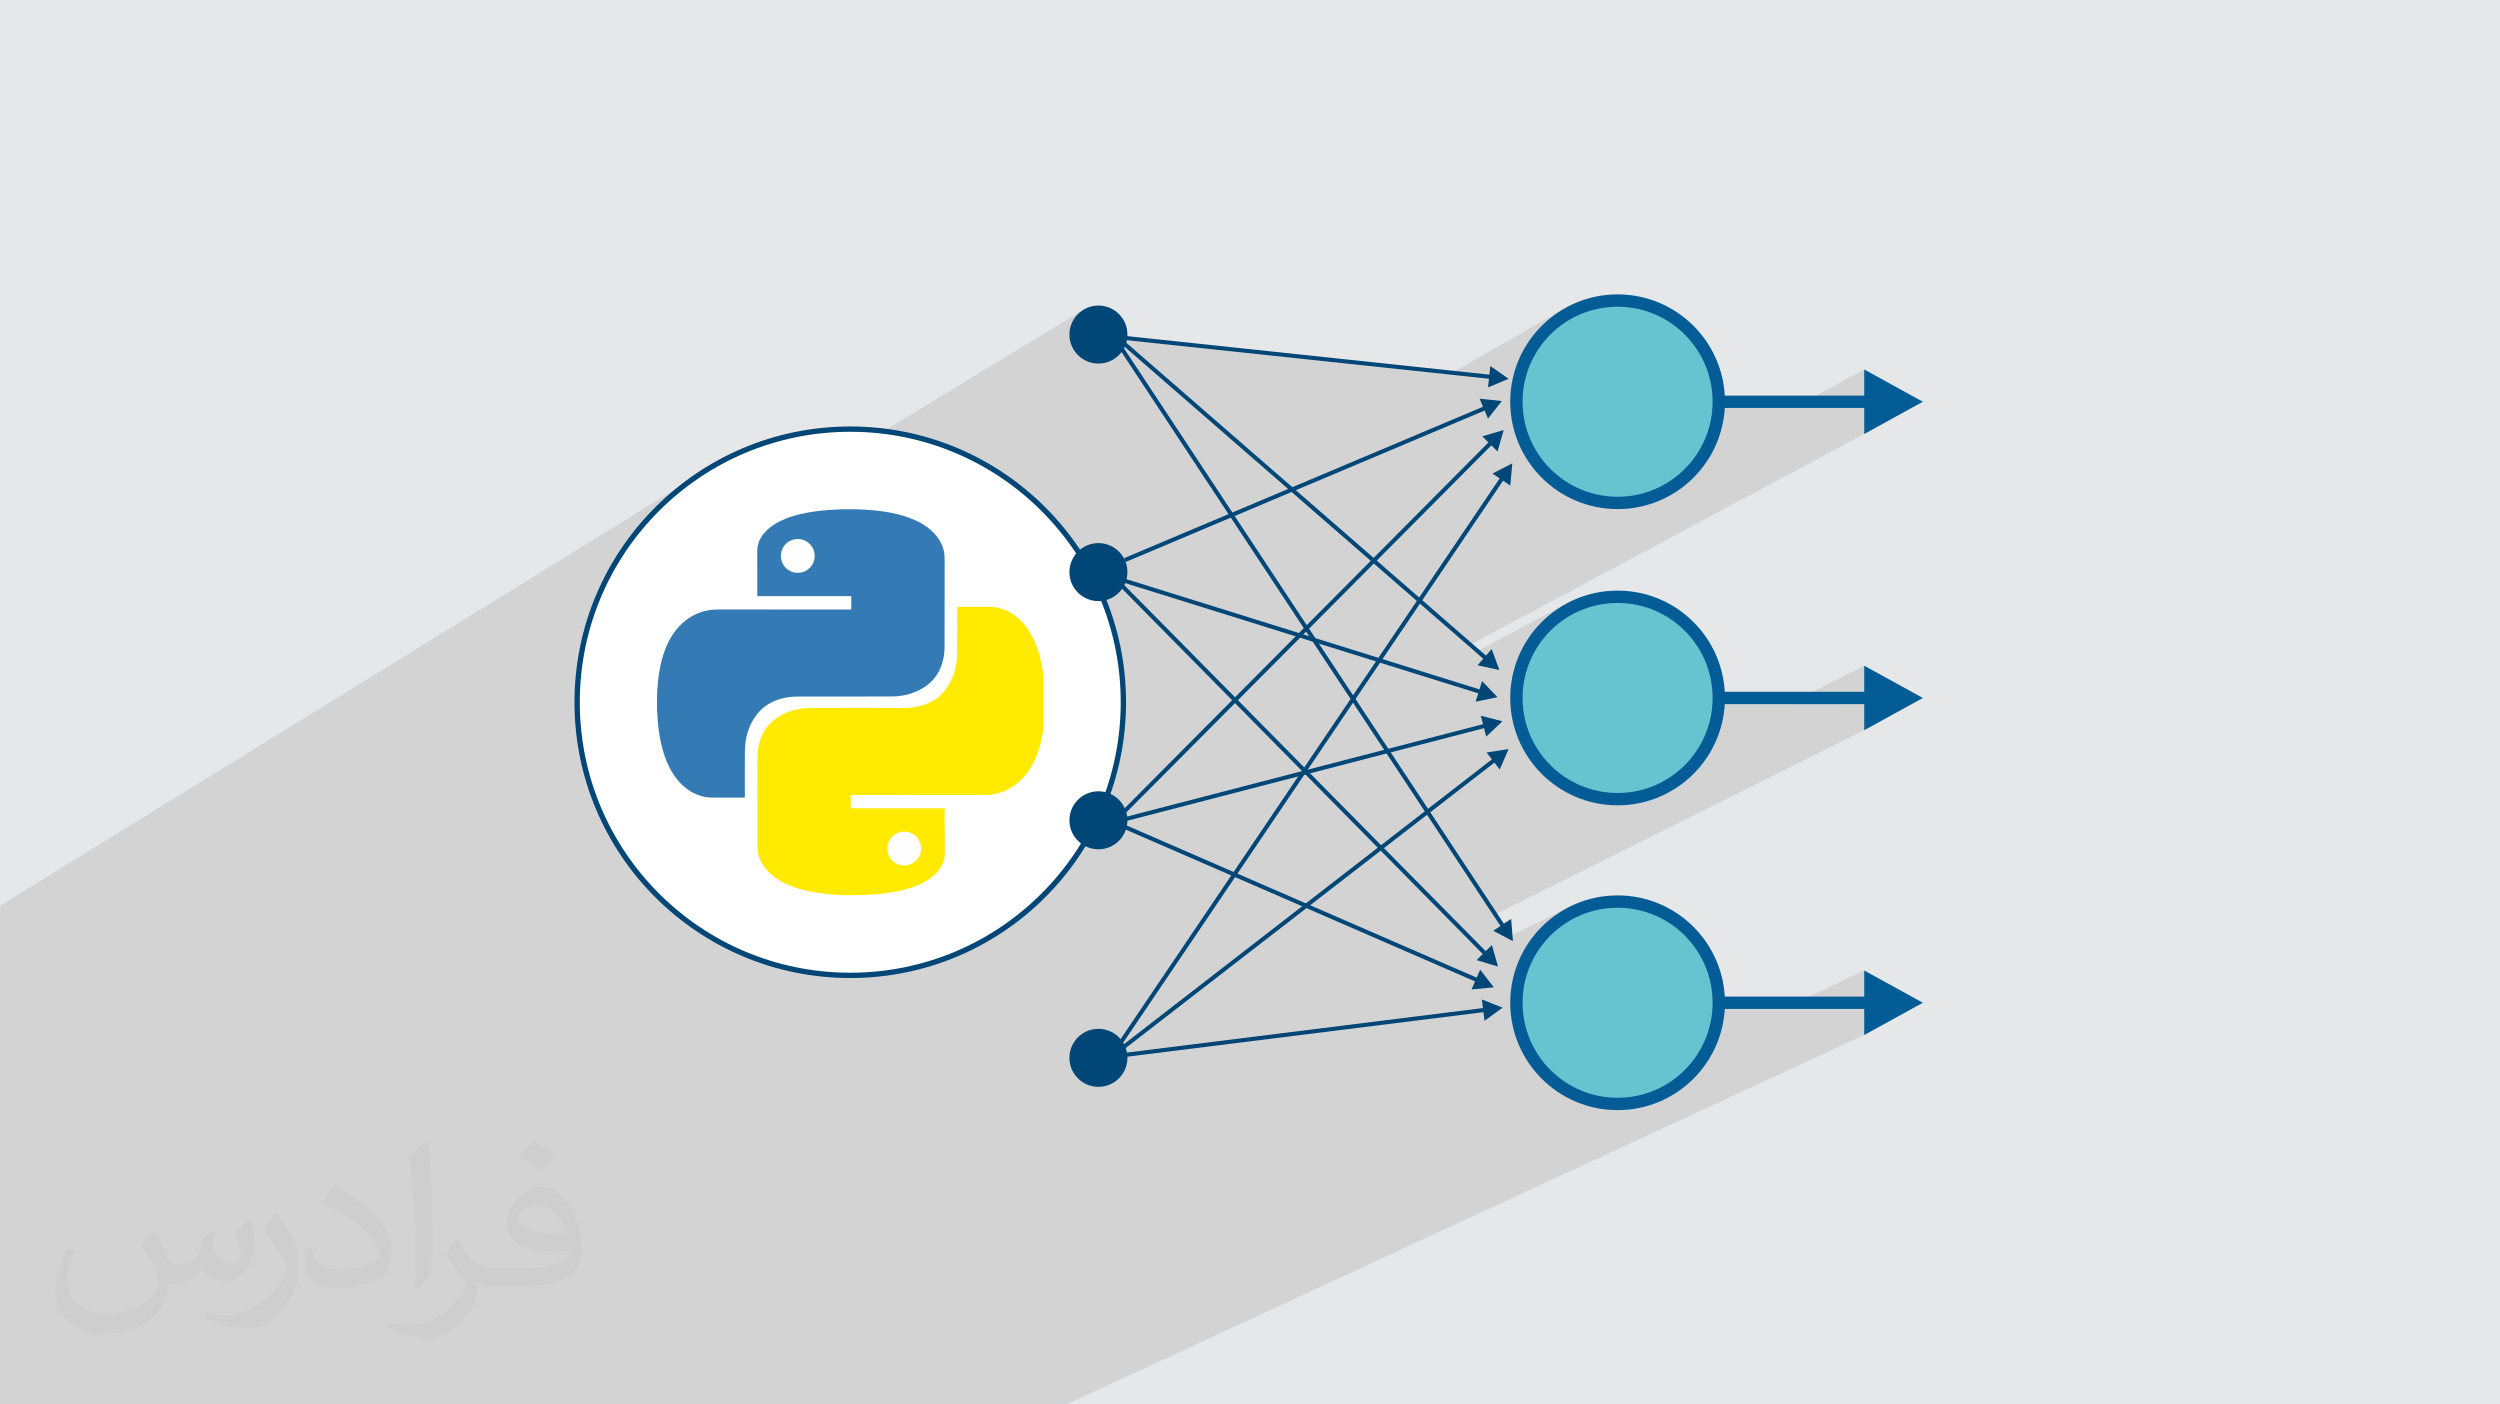 <?xml version="1.0" encoding="UTF-8"?>
<!DOCTYPE svg PUBLIC "-//W3C//DTD SVG 1.1//EN" "http://www.w3.org/Graphics/SVG/1.1/DTD/svg11.dtd">
<!-- Creator: CorelDRAW 2020 (64-Bit) -->
<svg xmlns="http://www.w3.org/2000/svg" xml:space="preserve" width="94.192mm" height="52.917mm" version="1.1" style="shape-rendering:geometricPrecision; text-rendering:geometricPrecision; image-rendering:optimizeQuality; fill-rule:evenodd; clip-rule:evenodd"
viewBox="0 0 9404.92 5283.66"
 xmlns:xlink="http://www.w3.org/1999/xlink"
 xmlns:xodm="http://www.corel.com/coreldraw/odm/2003">
 <defs>
  <style type="text/css">
   <![CDATA[
    .str0 {stroke:#004677;stroke-width:19.97;stroke-miterlimit:22.926}
    .fil8 {fill:#66C3D0}
    .fil9 {fill:#004677}
    .fil0 {fill:#E6E7E8}
    .fil3 {fill:white}
    .fil10 {fill:#004677;fill-rule:nonzero}
    .fil7 {fill:#035C96;fill-rule:nonzero}
    .fil5 {fill:#347AB4;fill-rule:nonzero}
    .fil4 {fill:#FEFEFE;fill-rule:nonzero}
    .fil6 {fill:#FFEA00;fill-rule:nonzero}
    .fil2 {fill:#373435;fill-opacity:0.031}
    .fil1 {fill:#2B2A29;fill-opacity:0.102}
   ]]>
  </style>
 </defs>
 <g id="Layer_x0020_1">
  <polygon class="fil0" points="-0,0 9404.92,0 9404.92,5283.66 -0,5283.66 "/>
  <polygon class="fil1" points="7013.13,1389.98 6746.91,1534.55 6465.21,1534.55 6465.49,1530.92 6465.99,1511.33 6465.49,1491.74 6464.02,1472.41 6461.61,1453.36 6458.25,1434.62 6454.01,1416.2 6448.88,1398.13 6442.9,1380.45 6436.08,1363.17 6428.46,1346.3 6420.05,1329.89 6410.88,1313.95 6400.98,1298.5 6390.37,1283.58 6379.06,1269.2 6367.1,1255.39 6354.5,1242.17 6341.28,1229.57 6327.46,1217.6 6313.08,1206.3 6298.16,1195.69 6282.72,1185.78 6266.77,1176.62 6250.37,1168.21 6233.5,1160.59 6216.22,1153.77 6198.53,1147.79 6180.46,1142.66 6162.05,1138.42 6143.31,1135.06 6124.26,1132.65 6104.93,1131.18 6085.34,1130.68 6065.75,1131.18 6046.42,1132.65 6027.36,1135.06 6008.62,1138.42 5990.2,1142.66 5972.14,1147.79 5954.46,1153.77 5937.17,1160.59 5920.31,1168.21 5903.89,1176.62 5779.84,1247.33 5786.39,1239.78 5799.76,1225.75 5813.79,1212.38 5828.44,1199.68 5843.69,1187.7 5859.53,1176.44 5875.91,1165.93 5892.83,1156.21 5450.43,1408.8 4197.52,1275.52 4181.09,1261.23 4181.41,1258.26 4179.19,1259.58 4173.2,1254.37 4178.26,1248.55 4184.73,1244.28 4178.96,1247.75 4183.36,1242.7 4046.39,1325.17 4041.78,1319.58 4031.72,1301.05 4025.37,1280.58 4023.15,1258.59 4025.37,1236.61 4031.72,1216.13 4041.78,1197.6 4055.1,1181.45 4071.25,1168.13 2235.89,2282.54 2251.92,2241.89 2272.5,2196.36 2295.19,2152.06 2319.93,2109.04 2346.66,2067.35 2375.3,2027.06 2405.8,1988.25 2438.1,1950.97 2472.12,1915.28 2507.8,1881.26 2545.09,1848.96 2583.9,1818.47 2624.19,1789.82 2665.87,1763.09 -0,3407.34 -0,3640.16 -0,3730.59 -0,3734.15 -0,3761.83 -0,3763.89 -0,3764.54 -0,3766.58 -0,3772.18 -0,3774.11 -0,3786.41 -0,3814.8 -0,3816.06 -0,3817.61 -0,3826.97 -0,3845.71 -0,3848.46 -0,3857.6 -0,3873.64 -0,3882.49 -0,3908.79 -0,3909.91 -0,3917.42 -0,3949.32 -0,3982.21 -0,4071.06 -0,4154.4 -0,4166.11 -0,4167.84 -0,4190.09 -0,4322.83 -0,4337.85 -0,4362.31 -0,4364.71 -0,4385.03 -0,4405.49 -0,4416.89 -0,4423.09 -0,4435.6 -0,4468.73 -0,4473.53 -0,4510.4 -0,4515.12 -0,4520.67 -0,4530.18 -0,4533.91 -0,4542.17 -0,4552.56 -0,4555.77 -0,4559.71 -0,4562.92 -0,4563.65 -0,4564.1 -0,4564.37 -0,4567.19 -0,4575.47 -0,4575.87 -0,4582.53 -0,4588.4 -0,4591.81 -0,4592.03 -0,4592.16 -0,4603.77 -0,4618.79 -0,4619.66 -0,4625.01 -0,4628.62 -0,4637.87 -0,4648.71 -0,4679.08 -0,4693.43 -0,4710.67 -0,4723.76 -0,4729.59 -0,4731.83 -0,4746.64 -0,4768.27 -0,4783.24 -0,4797.59 -0,4811.45 -0,4827.55 -0,4840.7 -0,4899.44 -0,4916.27 -0,4926.52 -0,4929.29 -0,4939.31 -0,4966.32 -0,4983.11 -0,4990.87 -0,4994.98 -0,4995.54 -0,4999.6 -0,5003.21 -0,5003.45 -0,5046.25 -0,5051.79 -0,5089.83 -0,5122.36 -0,5149.67 -0,5164.16 -0,5172.49 -0,5200.92 -0,5205.17 -0,5205.53 -0,5209.62 -0,5283.66 97.11,5283.66 97.32,5283.66 102.06,5283.66 119.42,5283.66 124.12,5283.66 124.33,5283.66 247.89,5283.66 250.57,5283.66 280.92,5283.66 282.81,5283.66 290.68,5283.66 303.25,5283.66 312.93,5283.66 330.92,5283.66 333.44,5283.66 358.15,5283.66 411.83,5283.66 428.71,5283.66 440.07,5283.66 480.87,5283.66 500.23,5283.66 541.28,5283.66 583.35,5283.66 627.73,5283.66 641.62,5283.66 666.33,5283.66 698.89,5283.66 726.05,5283.66 783.67,5283.66 881.22,5283.66 940.05,5283.66 967.93,5283.66 1027.05,5283.66 1082,5283.66 1156.83,5283.66 1161.45,5283.66 1187.63,5283.66 1342.44,5283.66 1536.02,5283.66 1549.42,5283.66 1580.11,5283.66 1580.76,5283.66 1581.81,5283.66 1609.02,5283.66 1610.08,5283.66 1610.71,5283.66 1621.96,5283.66 1627.54,5283.66 1665.69,5283.66 1696.58,5283.66 1709.5,5283.66 1773.22,5283.66 1780.35,5283.66 1936.75,5283.66 2017.86,5283.66 2025.65,5283.66 2029.36,5283.66 2037.19,5283.66 2128.16,5283.66 2129.54,5283.66 2148.53,5283.66 2158.21,5283.66 2171.49,5283.66 2172.03,5283.66 2175.3,5283.66 2178.72,5283.66 2221.2,5283.66 2255.02,5283.66 2258.83,5283.66 2293.07,5283.66 2297.54,5283.66 2317.72,5283.66 2360.5,5283.66 2420.97,5283.66 2463.95,5283.66 2527.09,5283.66 2557.07,5283.66 2582.44,5283.66 2620.61,5283.66 2624.07,5283.66 3069.19,5283.66 3156.23,5283.66 3193.17,5283.66 3226.12,5283.66 3545.3,5283.66 3627.27,5283.66 3700.49,5283.66 3718.45,5283.66 3731.91,5283.66 3750.77,5283.66 3801.18,5283.66 3821.07,5283.66 4011.37,5283.66 7013.13,3893.68 7013.13,3795.54 6913.85,3795.54 7013.13,3749.11 7013.13,3650.97 6706.07,3795.54 6465.21,3795.54 6465.49,3791.92 6465.99,3772.33 6465.49,3752.74 6464.02,3733.41 6461.61,3714.36 6458.25,3695.62 6454.01,3677.19 6448.88,3659.13 6442.9,3641.45 6436.08,3624.16 6428.46,3607.3 6420.05,3590.88 6410.88,3574.94 6400.98,3559.5 6390.37,3544.57 6379.06,3530.2 6367.1,3516.38 6354.5,3503.16 6341.28,3490.56 6327.46,3478.59 6313.08,3467.29 6298.16,3456.68 6282.72,3446.77 6266.77,3437.61 6250.37,3429.2 6233.5,3421.58 6216.22,3414.76 6198.53,3408.78 6180.46,3403.65 6162.05,3399.4 6143.31,3396.05 6124.26,3393.63 6104.93,3392.16 6085.34,3391.67 6065.75,3392.16 6046.42,3393.63 6027.36,3396.05 6008.62,3399.4 5990.2,3403.65 5972.14,3408.78 5954.46,3414.76 5937.17,3421.58 5920.31,3429.2 5795.9,3490.81 5799.76,3486.75 5813.79,3473.38 5828.44,3460.68 5843.69,3448.7 5859.53,3437.44 5875.91,3426.93 5892.83,3417.21 5910.24,3408.28 5668.26,3528.32 5617.35,3501.53 5644.65,3483.51 5643.62,3481.93 5657.56,3474.98 5684.86,3456.96 5641.42,3478.6 5618.52,3443.93 7013.13,2747.06 7013.13,2648.92 6921.08,2648.92 7013.13,2602.5 7013.13,2504.36 6728.25,2648.92 6465.22,2648.92 6465.49,2645.31 6465.99,2625.71 6465.49,2606.12 6464.02,2586.79 6461.61,2567.74 6458.25,2549 6454.01,2530.58 6448.88,2512.52 6442.9,2494.83 6436.08,2477.55 6428.46,2460.68 6420.05,2444.27 6410.88,2428.32 6400.98,2412.89 6390.37,2397.96 6379.06,2383.58 6367.1,2369.76 6354.5,2356.54 6341.28,2343.94 6327.46,2331.98 6313.08,2320.68 6298.16,2310.06 6282.72,2300.16 6266.77,2290.99 6250.37,2282.58 6233.5,2274.97 6216.22,2268.15 6198.53,2262.17 6180.46,2257.03 6162.05,2252.79 6143.31,2249.43 6124.26,2247.02 6104.93,2245.55 6085.34,2245.05 6065.75,2245.55 6046.42,2247.02 6027.36,2249.43 6008.62,2252.79 5990.2,2257.03 5972.14,2262.17 5954.46,2268.15 5937.17,2274.97 5920.31,2282.58 5903.89,2290.99 5787.42,2353.09 5799.76,2340.14 5813.79,2326.77 5828.44,2314.07 5843.69,2302.07 5859.53,2290.82 5875.91,2280.31 5892.83,2270.58 5551.21,2453.02 5524.32,2429.63 7013.13,1632.69 7013.13,1534.55 6927.13,1534.55 7013.13,1488.12 "/>
  <path class="fil2" d="M578.49 4627.69c17.95,27.21 29.6,53.36 40.96,82.43 8.45,16.91 12.93,48.09 52.57,48.09 11.61,0 28.28,-3.42 43.06,-11.61 16.63,-8.73 29.32,-21.94 35.94,-42l15.85 -53.36 38.57 -19.02 2.64 2.64c-5.27,20.09 -6.59,39.36 -6.59,54.43 0,44.63 38.57,61.56 69.22,61.56 17.95,0 34.09,-8.73 34.09,-25.11 0,-21.13 -8.98,-57.06 -20.62,-89.29 17.95,-17.95 35.94,-35.94 56.53,-50.47l3.17 1.6c8.98,38.04 14,75.56 14,100.66 0,24.57 -10.83,51.79 -19.81,69.49 -18.49,34.87 -51.25,62.62 -90.87,62.62 -30.1,0 -63.65,-15.07 -86.66,-43.06l-1.32 0c-21.66,26.96 -55.22,51.25 -108.86,51.25l-16.63 0c-2.64,35.41 -10.29,60.49 -21.94,82.95 -31.95,62.34 -126.81,106.47 -216.1,106.47 -124.17,0 -186.51,-71.59 -186.51,-166.96 0,-58.91 19.27,-113.6 48.88,-152.42l24.29 10.04c-18.49,35.41 -30.91,68.68 -30.91,101.45 0,89.29 72.66,131.83 156.4,131.83 77.68,0 173.83,-49.41 191.28,-106.72 -6.59,-62.62 -30.1,-91.93 -66.04,-148.99 10.83,-19.02 24.83,-38.04 42.28,-58.38l3.17 0 0 0 0 0 -0.02 -0.09zm1432.13 -336.04c26.15,16.39 51.79,35.66 76.87,57.85 -14,19.81 -31.45,37.79 -53.11,53.64 -25.11,-20.34 -50.19,-37.79 -75.84,-56.27 17.42,-19.55 34.62,-38.29 52.04,-55.22l0 0 0 0 0 0 0 0 0 0 0.03 0zm13.47 244.11c-42.28,0 -76.87,27.75 -76.87,48.34 0,44.13 84.53,57.85 185.72,57.31 -12.68,-51.79 -57.06,-105.68 -108.86,-105.68l0.01 0.03zm-94.86 236.19c54.96,0 103.04,-1.6 139.74,-10.83 40.96,-10.29 75.56,-30.91 75.56,-45.17 0,-3.7 0,-8.19 -1.32,-11.89 -22.98,2.11 -49.41,2.11 -72.38,2.11 -74.49,0 -131.55,-16.91 -154.02,-58.66 -5.55,-11.61 -9.51,-24.57 -9.51,-39.36 0,-40.43 17.42,-79.79 48.09,-107 25.61,-22.45 53.89,-36.44 82.67,-36.44 52.04,0 93.51,41.75 122.57,107.54 15.85,35.94 26.68,77.4 26.68,129.72 0,34.87 -9.51,64.19 -31.17,85.85 -40.43,39.11 -114.92,53.89 -229.04,53.89l-51.79 0 0 0 -13.47 0c-28.28,0 -48.62,-5.02 -64.72,-17.42l-2.64 0c0.79,6.59 1.32,12.93 1.32,19.02 0,25.61 -8.45,58.38 -25.61,84.53 -50.72,75.3 -105.68,108.04 -153.24,108.04 -48.09,0 -107,-18.49 -160.11,-42.54l9.51 -18.49c17.17,7.13 40.96,11.89 73.7,11.89 85.85,0 198.66,-82.43 212.66,-163 -3.17,-6.59 -8.98,-15.32 -17.17,-24.57 -25.11,-29.85 -40.96,-54.68 -55.75,-80.83 12.68,-25.11 24.29,-45.17 35.13,-63.4l4.49 -0.53c36.72,74.77 69.99,117.55 144.23,117.55l11.61 0 0 0 53.89 0 0 0 0 0 0 0 0 0 0 0 0.09 0.01zm-371.98 79c6.34,-34.34 6.87,-72.91 6.87,-108.86l0 -53.36c0,-99.6 -12.68,-244.36 -22.98,-338.68 17.95,-19.27 43.06,-42 62.87,-57.31l5.81 1.6c13.47,118.62 16.63,256 16.63,383.06 0,33.3 -1.32,65.79 -4.49,89.55 -1.85,30.1 -19.27,52.83 -56.53,87.7l-8.19 -3.7zm-382.8 -157.19c1.85,46.77 24.83,83.49 105.15,83.49 49.93,0 92.19,-12.93 138.96,-35.13 8.45,-3.7 12.93,-8.73 12.93,-12.93 0,-29.32 -22.45,-68.15 -60.23,-103.55 -36.72,-33.3 -85.34,-62.62 -130.76,-82.18 -15.6,-6.59 -20.62,-13.47 -20.62,-20.09 0,-13.47 17.95,-41.75 32.77,-62.09l5.02 -0.53c52.04,27.21 110.17,67.64 153.24,112.53 39.11,41.47 63.4,83.49 63.4,129.19 0,33.81 -10.29,65.51 -26.96,95.11 -57.06,28.79 -117.83,50.72 -178.06,50.72 -73.17,0 -123.1,-34.34 -123.1,-114.92 0,-8.73 0,-22.19 3.17,-39.64l25.11 0 0 0 0 0 0 0 0 0 0 0 -0.02 0zm-132.37 -132.9l45.45 73.45c16.63,27.21 32.23,56.81 32.23,103.55l0 59.7c0,48.34 -30.91,100.13 -80.83,151.38 -39.11,34.62 -73.7,49.41 -105.68,49.41 -47.55,0 -101.98,-14.79 -164.85,-41.75l7.13 -18.49c19.81,5.27 42.79,9.77 71.06,9.77 90.36,-0.53 182.8,-66.57 225.08,-147.15 5.02,-9.26 6.87,-17.95 6.87,-24.04 0,-9.26 -5.02,-19.55 -8.98,-28.79 -22.98,-43.31 -48.62,-82.95 -76.87,-119.68 14.79,-23.25 29.6,-45.7 45.7,-67.9l3.7 0.53 0 0 0 0 0 0 0 0 0 0 -0.02 0.01z"/>
  <g id="_2118021672112">
   <g>
    <circle class="fil3 str0" cx="3198.66" cy="2641.83" r="1027.49"/>
    <g>
     <path class="fil4" d="M2471.59 2665.4c0,-16.25 0,-32.49 0,-48.72 0.19,-1.55 0.52,-3.09 0.57,-4.63 0.8,-28.59 3.41,-56.98 8.06,-85.2 4.94,-29.87 12.31,-59.1 23.56,-87.26 15.15,-37.93 36.25,-71.87 67.46,-98.86 23.71,-20.55 50.84,-34.71 81.24,-42.34 19.08,-4.78 38.51,-5.64 58.28,-5.58 162.71,0.4 325.43,0.22 488.14,0.22 1.27,0 2.54,-0.14 3.69,-0.21 0,-16.88 0,-33.28 0,-50.09 -117.97,0 -235.64,0 -353.53,0 0,-1.98 0,-3.53 0,-5.1 -0.07,-52.47 -0.14,-104.93 -0.21,-157.39 0,-1.46 -0.13,-2.92 -0.05,-4.35 0.38,-6.74 0.12,-13.61 1.36,-20.18 4.47,-24.04 17.03,-43.7 34.36,-60.52 19.92,-19.36 43.65,-32.71 69.17,-43.06 38.33,-15.55 78.43,-23.92 119.31,-29.14 30.28,-3.86 60.7,-5.96 91.22,-6.71 1.06,-0.04 2.14,-0.33 3.2,-0.5 18.65,0 37.32,0 55.98,0 1.44,0.19 2.86,0.52 4.28,0.55 34.17,0.85 68.17,3.58 101.94,8.86 33.02,5.15 65.42,12.76 96.62,24.9 31.17,12.09 60,28.08 83.94,51.9 20.16,20.07 34.36,43.58 40.78,71.49 2.98,12.97 2.74,26.07 2.71,39.32 -0.3,106.51 -0.18,213.02 -0.21,319.54 0,17.23 -1.86,34.29 -5.81,51.08 -10.2,43.43 -33.39,77.95 -71.16,102.05 -36.89,23.52 -77.82,34.38 -121.15,34.57 -115.37,0.54 -230.72,0.22 -346.08,0.14 -22.73,0 -45.21,1.79 -67.28,7.42 -40.59,10.36 -74.27,31.32 -98.85,65.61 -28.38,39.6 -40.43,84.57 -40.92,132.7 -0.55,56.82 -0.1,113.65 -0.1,170.48 0,1.3 0,2.6 0,4.19 -1.77,0 -3.07,-0.02 -4.38,0 -40.61,0 -81.21,0.12 -121.79,-0.11 -7.82,-0.03 -15.77,-0.81 -23.42,-2.34 -32.23,-6.41 -60.14,-21.41 -84.18,-43.67 -27.83,-25.74 -46.91,-57.31 -61.1,-92.1 -11.71,-28.75 -19.5,-58.61 -24.92,-89.13 -4.94,-27.81 -7.93,-55.81 -9.35,-83.97 -0.42,-7.96 -0.92,-15.9 -1.37,-23.85zm1454.16 -123.61c0,65.69 0,131.36 0,197.04 -0.97,5.57 -1.98,11.13 -2.88,16.71 -4.66,28.57 -11.53,56.55 -21.88,83.61 -14.6,38.12 -34.96,72.51 -65.46,100.22 -29.73,26.99 -64.47,43.49 -104.17,49.61 -13.47,2.08 -26.96,1.77 -40.55,1.75 -162.13,-0.22 -324.27,-0.14 -486.4,-0.14 -1.3,0 -2.62,0 -4.01,0 0,16.88 0,33.39 0,50.15 117.78,0 235.28,0 353.24,0 0,1.55 0,2.83 0,4.13 0.22,55.87 0.5,111.72 0.57,167.59 0.02,5.87 -0.64,11.87 -1.87,17.62 -5.6,26.01 -20.22,46.55 -39.88,63.78 -25.29,22.16 -55.16,35.89 -86.76,46.2 -43.58,14.22 -88.58,21.19 -134.12,24.51 -26.66,1.94 -53.46,2.57 -80.21,3.12 -34.07,0.7 -68.1,-0.78 -101.94,-4.57 -20.53,-2.29 -40.97,-5.54 -61.29,-9.33 -34.55,-6.45 -67.98,-16.76 -99.44,-32.69 -29.79,-15.07 -56.02,-34.58 -75.24,-62.38 -13.21,-19.12 -21.81,-40.12 -23.78,-63.42 -0.73,-8.53 -0.23,-17.14 -0.23,-25.72 -0.02,-104.22 0.02,-208.43 -0.03,-312.64 -0.02,-18.44 1.3,-36.75 5.34,-54.8 9.81,-43.63 32.55,-78.62 70.22,-103.13 37.32,-24.27 78.96,-35.25 123.08,-35.44 115.59,-0.47 231.21,-0.19 346.8,-0.12 23.21,0 46.12,-2.12 68.61,-8.15 38.18,-10.23 70.12,-30.08 93.98,-61.81 29,-38.55 42.11,-82.89 43.02,-130.47 1.13,-58.36 0.28,-116.8 0.28,-175.21 0,-1.52 0,-3.05 0,-4.83 1.92,0 3.36,0 4.78,0 38.9,0 77.8,0.12 116.7,-0.05 25.21,-0.12 48.79,6.12 71.11,17.42 33.36,16.86 58.6,42.49 78.29,73.81 28.76,45.79 42.75,96.68 51.16,149.45 0.97,6.05 1.96,12.1 2.93,18.15z"/>
     <path class="fil5" d="M2471.59 2665.4c0,-16.25 0,-32.49 0,-48.72 0.19,-1.55 0.52,-3.09 0.57,-4.63 0.8,-28.59 3.41,-56.98 8.06,-85.2 4.94,-29.87 12.31,-59.1 23.56,-87.26 15.15,-37.93 36.25,-71.87 67.46,-98.86 23.71,-20.55 50.84,-34.71 81.24,-42.34 19.08,-4.78 38.51,-5.64 58.28,-5.58 162.71,0.4 325.43,0.22 488.14,0.22 1.27,0 2.54,-0.14 3.69,-0.21 0,-16.88 0,-33.28 0,-50.09 -117.97,0 -235.64,0 -353.53,0 0,-1.98 0,-3.53 0,-5.1 -0.07,-52.47 -0.14,-104.93 -0.21,-157.39 0,-1.46 -0.13,-2.92 -0.05,-4.35 0.38,-6.74 0.12,-13.61 1.36,-20.18 4.47,-24.04 17.03,-43.7 34.36,-60.52 19.92,-19.36 43.65,-32.71 69.17,-43.06 38.33,-15.55 78.43,-23.92 119.31,-29.14 30.28,-3.86 60.7,-5.96 91.22,-6.71 1.06,-0.04 2.14,-0.33 3.2,-0.5 18.65,0 37.32,0 55.98,0 1.44,0.19 2.86,0.52 4.28,0.55 34.17,0.85 68.17,3.58 101.94,8.86 33.02,5.15 65.42,12.76 96.62,24.9 31.17,12.09 60,28.08 83.94,51.9 20.16,20.07 34.36,43.58 40.78,71.49 2.98,12.97 2.74,26.07 2.71,39.32 -0.3,106.51 -0.18,213.02 -0.21,319.54 0,17.23 -1.86,34.29 -5.81,51.08 -10.2,43.43 -33.39,77.95 -71.16,102.05 -36.89,23.52 -77.82,34.38 -121.15,34.57 -115.37,0.54 -230.72,0.22 -346.08,0.14 -22.73,0 -45.21,1.79 -67.28,7.42 -40.59,10.36 -74.27,31.32 -98.85,65.61 -28.38,39.6 -40.43,84.57 -40.92,132.7 -0.55,56.82 -0.1,113.65 -0.1,170.48 0,1.3 0,2.6 0,4.19 -1.77,0 -3.07,-0.02 -4.38,0 -40.61,0 -81.21,0.12 -121.79,-0.11 -7.82,-0.03 -15.77,-0.81 -23.42,-2.34 -32.23,-6.41 -60.14,-21.41 -84.18,-43.67 -27.83,-25.74 -46.91,-57.31 -61.1,-92.1 -11.71,-28.75 -19.5,-58.61 -24.92,-89.13 -4.94,-27.81 -7.93,-55.81 -9.35,-83.97 -0.42,-7.96 -0.92,-15.9 -1.37,-23.85zm529.63 -637.67l0 0c-35.12,0.02 -63.57,28.33 -63.6,63.31 -0.04,35.33 28.28,63.89 63.36,63.95 35.18,0.05 63.83,-28.47 63.88,-63.54 0.05,-35.16 -28.47,-63.72 -63.64,-63.72z"/>
     <path class="fil6" d="M3925.75 2541.79c0,65.69 0,131.36 0,197.04 -0.97,5.57 -1.98,11.13 -2.88,16.71 -4.66,28.57 -11.53,56.55 -21.88,83.61 -14.6,38.12 -34.96,72.51 -65.46,100.22 -29.73,26.99 -64.47,43.49 -104.17,49.61 -13.47,2.08 -26.96,1.77 -40.55,1.75 -162.13,-0.22 -324.27,-0.14 -486.4,-0.14 -1.3,0 -2.62,0 -4.01,0 0,16.88 0,33.39 0,50.15 117.78,0 235.28,0 353.24,0 0,1.55 0,2.83 0,4.13 0.22,55.87 0.5,111.72 0.57,167.59 0.02,5.87 -0.64,11.87 -1.87,17.62 -5.6,26.01 -20.22,46.55 -39.88,63.78 -25.29,22.16 -55.16,35.89 -86.76,46.2 -43.58,14.22 -88.58,21.19 -134.12,24.51 -26.66,1.94 -53.46,2.57 -80.21,3.12 -34.07,0.7 -68.1,-0.78 -101.94,-4.57 -20.53,-2.29 -40.97,-5.54 -61.29,-9.33 -34.55,-6.45 -67.98,-16.76 -99.44,-32.69 -29.79,-15.07 -56.02,-34.58 -75.24,-62.38 -13.21,-19.12 -21.81,-40.12 -23.78,-63.42 -0.73,-8.53 -0.23,-17.14 -0.23,-25.72 -0.02,-104.22 0.02,-208.43 -0.03,-312.64 -0.02,-18.44 1.3,-36.75 5.34,-54.8 9.81,-43.63 32.55,-78.62 70.22,-103.13 37.32,-24.27 78.96,-35.25 123.08,-35.44 115.59,-0.47 231.21,-0.19 346.8,-0.12 23.21,0 46.12,-2.12 68.61,-8.15 38.18,-10.23 70.12,-30.08 93.98,-61.81 29,-38.55 42.11,-82.89 43.02,-130.47 1.13,-58.36 0.28,-116.8 0.28,-175.21 0,-1.52 0,-3.05 0,-4.83 1.92,0 3.36,0 4.78,0 38.9,0 77.8,0.12 116.7,-0.05 25.21,-0.12 48.79,6.12 71.11,17.42 33.36,16.86 58.6,42.49 78.29,73.81 28.76,45.79 42.75,96.68 51.16,149.45 0.97,6.05 1.96,12.1 2.93,18.15zm-524.33 714.06l0 0c35.28,0.07 63.86,-28.23 63.98,-63.35 0.11,-34.88 -28.5,-63.77 -63.23,-63.86 -35.43,-0.07 -63.85,28.05 -63.99,63.29 -0.14,35.47 27.93,63.85 63.24,63.92z"/>
    </g>
   </g>
   <g>
    <polygon class="fil7" points="7013.13,1488.12 6272.81,1488.12 6272.81,1534.55 7013.13,1534.55 7013.13,1632.69 7233.74,1511.33 7013.13,1389.98 "/>
    <circle class="fil8" cx="6085.33" cy="1511.33" r="380.66"/>
    <path class="fil7" d="M6085.34 1107.46c111.51,0 212.49,45.2 285.57,118.29 73.09,73.09 118.3,174.06 118.3,285.58 0,111.52 -45.21,212.49 -118.3,285.58 -73.08,73.09 -174.06,118.29 -285.57,118.29 -111.52,0 -212.5,-45.2 -285.58,-118.29 -73.09,-73.09 -118.3,-174.06 -118.3,-285.58 0,-111.52 45.21,-212.49 118.3,-285.58 73.08,-73.09 174.06,-118.29 285.58,-118.29zm252.75 151.11c-64.68,-64.68 -154.05,-104.69 -252.75,-104.69 -98.71,0 -188.08,40.01 -252.76,104.69 -64.68,64.68 -104.69,154.05 -104.69,252.76 0,98.71 40.01,188.08 104.69,252.76 64.68,64.68 154.05,104.69 252.76,104.69 98.7,0 188.07,-40.01 252.75,-104.69 64.68,-64.68 104.69,-154.05 104.69,-252.76 0,-98.71 -40.01,-188.08 -104.69,-252.76z"/>
    <polygon class="fil7" points="7013.13,2602.5 6272.81,2602.5 6272.81,2648.92 7013.13,2648.92 7013.13,2747.06 7233.74,2625.71 7013.13,2504.36 "/>
    <circle class="fil8" cx="6085.33" cy="2625.71" r="380.66"/>
    <path class="fil7" d="M6085.34 2221.84c111.51,0 212.49,45.21 285.57,118.3 73.09,73.08 118.3,174.06 118.3,285.58 0,111.51 -45.21,212.49 -118.3,285.57 -73.08,73.09 -174.06,118.3 -285.57,118.3 -111.52,0 -212.5,-45.21 -285.58,-118.3 -73.09,-73.08 -118.3,-174.06 -118.3,-285.57 0,-111.52 45.21,-212.5 118.3,-285.58 73.08,-73.09 174.06,-118.3 285.58,-118.3zm252.75 151.12c-64.68,-64.68 -154.05,-104.69 -252.75,-104.69 -98.71,0 -188.08,40.01 -252.76,104.69 -64.68,64.68 -104.69,154.05 -104.69,252.76 0,98.7 40.01,188.07 104.69,252.75 64.68,64.68 154.05,104.69 252.76,104.69 98.7,0 188.07,-40.01 252.75,-104.69 64.68,-64.68 104.69,-154.05 104.69,-252.75 0,-98.71 -40.01,-188.08 -104.69,-252.76z"/>
    <polygon class="fil7" points="7013.13,3749.11 6272.81,3749.11 6272.81,3795.54 7013.13,3795.54 7013.13,3893.68 7233.74,3772.33 7013.13,3650.97 "/>
    <circle class="fil8" cx="6085.33" cy="3772.33" r="380.66"/>
    <path class="fil7" d="M6085.34 3368.46c111.51,0 212.49,45.2 285.57,118.29 73.09,73.08 118.3,174.06 118.3,285.58 0,111.52 -45.21,212.49 -118.3,285.58 -73.08,73.08 -174.06,118.29 -285.57,118.29 -111.52,0 -212.5,-45.21 -285.58,-118.29 -73.09,-73.09 -118.3,-174.06 -118.3,-285.58 0,-111.52 45.21,-212.5 118.3,-285.58 73.08,-73.09 174.06,-118.29 285.58,-118.29zm252.75 151.11c-64.68,-64.68 -154.05,-104.69 -252.75,-104.69 -98.71,0 -188.08,40.01 -252.76,104.69 -64.68,64.68 -104.69,154.05 -104.69,252.76 0,98.7 40.01,188.08 104.69,252.75 64.68,64.68 154.05,104.7 252.76,104.7 98.7,0 188.07,-40.02 252.75,-104.7 64.68,-64.67 104.69,-154.05 104.69,-252.75 0,-98.71 -40.01,-188.08 -104.69,-252.76z"/>
    <circle class="fil9" cx="4132.24" cy="1258.59" r="109.09"/>
    <circle class="fil9" cx="4132.24" cy="2152.21" r="109.09"/>
    <circle class="fil9" cx="4132.24" cy="3085.93" r="109.09"/>
    <circle class="fil9" cx="4132.24" cy="3979.54" r="109.09"/>
    <polygon class="fil10" points="5603.07,1409.47 4181.41,1258.26 4179.78,1273.64 5601.43,1424.85 5597.98,1457.38 5675.38,1424.94 5606.53,1376.94 "/>
    <polygon class="fil10" points="5590.16,2466.4 4183.36,1242.7 4173.2,1254.37 5580,2478.07 5558.52,2502.75 5640.56,2520.49 5611.62,2441.71 "/>
    <polygon class="fil10" points="5657.56,3474.98 4184.73,1244.28 4171.82,1252.8 5644.65,3483.51 5617.35,3501.53 5691.62,3540.61 5684.86,3456.96 "/>
    <polygon class="fil10" points="5578.81,3792.33 4179.64,3967.16 4181.56,3982.52 5580.73,3807.69 5584.78,3840.15 5652.74,3790.89 5574.76,3759.87 "/>
    <polygon class="fil10" points="5641.71,1799.71 4174.19,3970.51 4187.01,3979.18 5654.53,1808.37 5681.63,1826.69 5689.31,1743.11 5614.61,1781.38 "/>
    <polygon class="fil10" points="5612.48,2856.68 4175.86,3968.72 4185.33,3980.96 5621.95,2868.92 5641.98,2894.79 5675.38,2817.78 5592.45,2830.8 "/>
    <polygon class="fil10" points="5579.04,2724.32 4187.94,3085.34 4191.82,3100.32 5582.93,2739.29 5591.15,2770.95 5652.16,2713.33 5570.83,2692.65 "/>
    <polygon class="fil10" points="5555.31,3677.89 4192.96,3085.73 4186.8,3099.93 5549.15,3692.08 5536.11,3722.09 5619.67,3714.3 5568.35,3647.89 "/>
    <polygon class="fil10" points="5599.45,1664.47 4184.4,3087.37 4195.37,3098.28 5610.44,1675.38 5633.63,1698.46 5656.81,1617.78 5576.26,1641.4 "/>
    <polygon class="fil10" points="5579.07,1530.14 4228.56,2099.9 4234.57,2114.16 5585.09,1544.4 5597.81,1574.55 5649.85,1508.69 5566.35,1500 "/>
    <polygon class="fil10" points="5565.71,2593.5 4192.08,2164.63 4187.48,2179.41 5561.1,2608.28 5551.35,2639.5 5633.6,2622.81 5575.46,2562.28 "/>
    <polygon class="fil10" points="5589.18,3578.19 4195.29,2166.58 4184.28,2177.46 5578.17,3589.07 5554.89,3612.06 5635.34,3635.97 5612.45,3555.22 "/>
   </g>
  </g>
 </g>
</svg>
